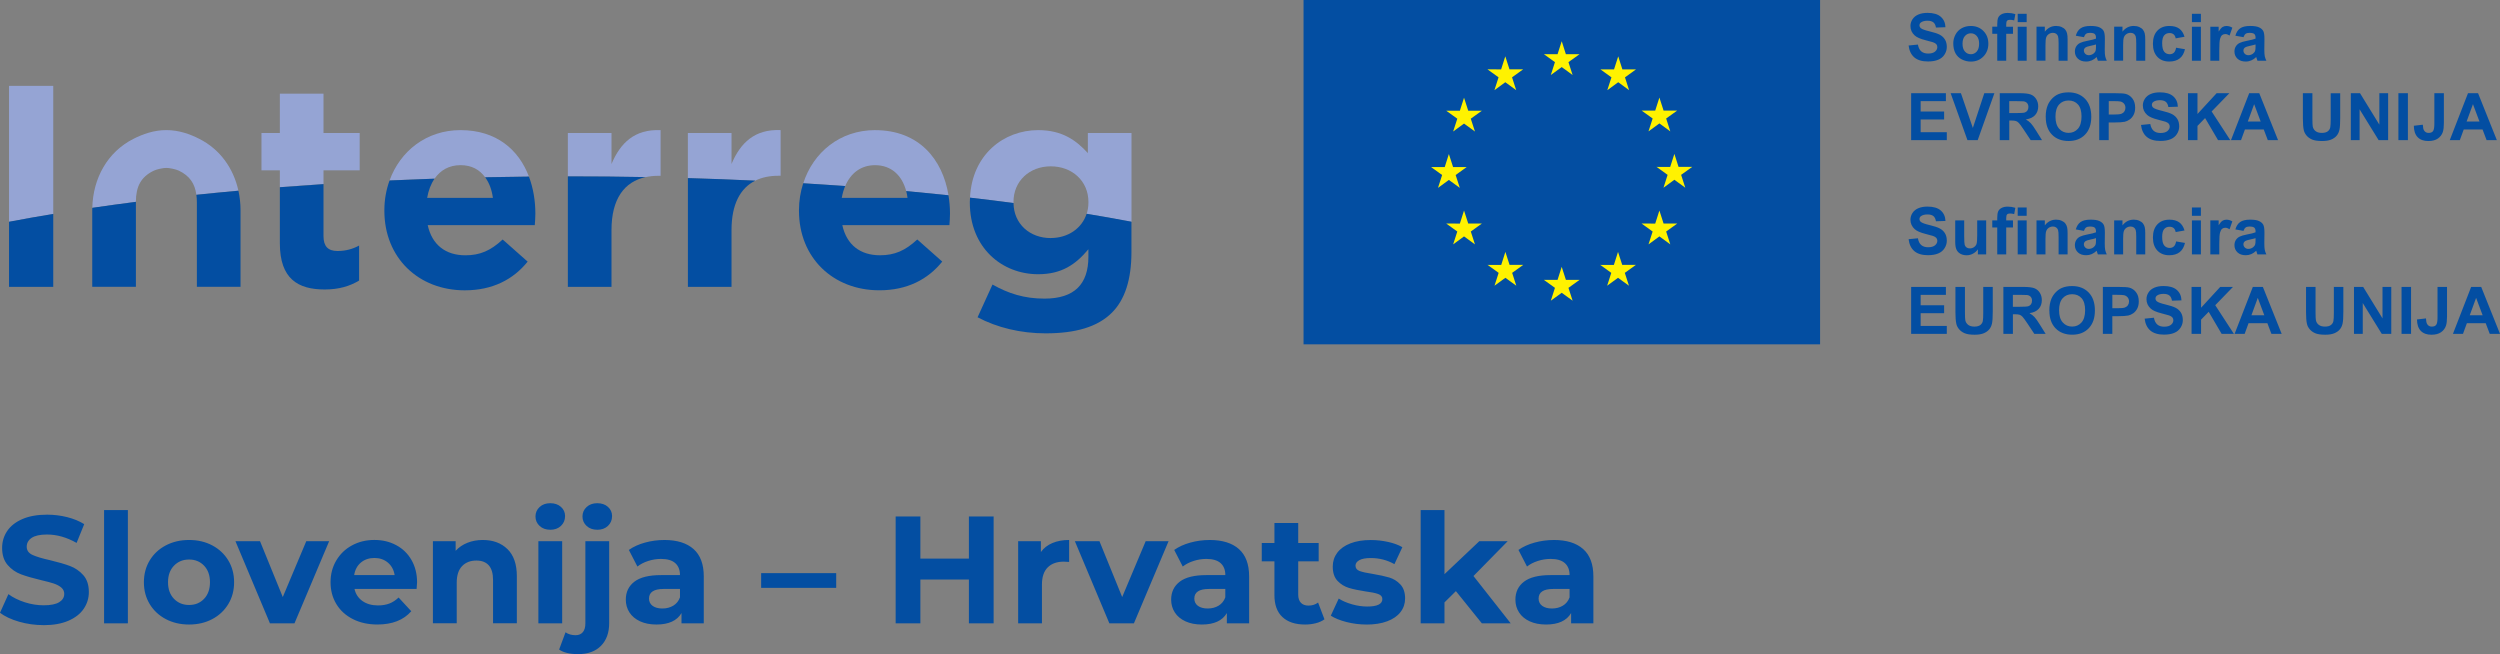<?xml version="1.0" encoding="UTF-8"?>
<svg id="Layer_1" xmlns="http://www.w3.org/2000/svg" viewBox="0 0 1000 261.65">
  <rect x="0" y="0" width="1000" height="261.65" fill="#808080" stroke="none"/>
  <defs>
    <style>
      .cls-1 {
        fill-rule: evenodd;
      }

      .cls-1, .cls-2 {
        fill: #034ea2;
      }

      .cls-3 {
        fill: #95a4d4;
      }

      .cls-4 {
        fill: #fff200;
      }
    </style>
  </defs>
  <path class="cls-3" d="M3.61,88.71c5.75-1.09,11.65-2.14,17.69-3.14v-51.21H3.61v54.34Z"/>
  <path class="cls-3" d="M129.4,37.47h-17.46v15.73h-7.35v14.93h7.35v6.76c5.76-.45,11.58-.86,17.46-1.24v-5.52h14.47v-14.93h-14.47v-15.73Z"/>
  <path class="cls-3" d="M184.19,52.05c-13.63,0-24.12,8.39-28.37,20.14,5.96-.27,11.96-.52,18-.72,2.35-3.41,5.87-5.41,10.37-5.41s7.62,1.8,9.88,4.85c5.81-.12,11.65-.22,17.51-.27-4.05-10.72-12.97-18.59-27.39-18.59"/>
  <path class="cls-3" d="M244.6,65.6v-12.4h-17.46v17.36c.32,0,.64,0,.96,0,10.14,0,20.2.1,30.18.29,1.57-.34,3.24-.53,5.04-.53h.92v-18.26c-10.34-.46-16.08,5.05-19.64,13.55"/>
  <path class="cls-3" d="M292.61,65.6v-12.4h-17.46v18.04c9.08.27,18.07.61,26.95,1.02,2.62-1.3,5.71-1.96,9.23-1.96h.92v-18.26c-10.33-.46-16.08,5.06-19.64,13.55"/>
  <path class="cls-3" d="M350.04,52.05c-14.06,0-24.77,8.92-28.73,21.26,5.64.34,11.24.71,16.78,1.12,2.18-5.18,6.29-8.36,11.95-8.36,6.46,0,10.79,4.08,12.44,10.37,5.71.53,11.35,1.09,16.92,1.68-2.34-14.34-11.75-26.06-29.37-26.06"/>
  <path class="cls-3" d="M435.14,61.24c-4.71-5.17-10.33-9.19-19.87-9.19-13.68,0-26.46,9.72-27.26,27.02,5.89.67,11.69,1.39,17.39,2.14,0-.07-.01-.14-.01-.21v-.23c0-8.38,6.43-14.24,14.93-14.24s15.05,5.86,15.05,14.24v.23c0,1.62-.25,3.14-.7,4.54,6.12,1.01,12.1,2.07,17.93,3.18v-35.51h-17.46v8.04Z"/>
  <path class="cls-3" d="M79.76,55.56c-3.8-1.93-8.22-3.52-13.21-3.52s-9.4,1.59-13.21,3.52c-10.33,5.25-16.13,15.69-16.42,27.57,5.7-.83,11.52-1.63,17.43-2.39.03-5.96,1.88-9.95,7.22-12.49,1.15-.55,3.71-1.09,4.97-1.09s3.82.54,4.97,1.09c4.44,2.11,6.45,5.27,7.03,9.67,5.53-.58,11.14-1.13,16.82-1.64-1.96-8.95-7.32-16.51-15.6-20.72"/>
  <path class="cls-2" d="M3.61,114.75h17.69v-29.18c-6.04,1-11.94,2.04-17.69,3.14v26.04Z"/>
  <path class="cls-2" d="M129.4,94.43v-20.78c-5.88.38-11.69.79-17.46,1.24v22.41c0,14.24,7.24,18.49,17.92,18.49,5.86,0,10.11-1.38,13.78-3.56v-14.01c-2.53,1.38-5.4,2.18-8.61,2.18-3.91,0-5.63-1.95-5.63-5.97"/>
  <path class="cls-2" d="M194.06,70.91c1.61,2.18,2.67,4.99,3.1,8.24h-26.3c.52-3,1.52-5.6,2.96-7.68-6.04.21-12.05.45-18,.72-1.34,3.69-2.07,7.7-2.07,11.9v.23c0,18.83,13.67,31.81,32.16,31.81,11.14,0,19.41-4.36,25.15-11.48l-9.99-8.85c-4.82,4.48-9.07,6.32-14.93,6.32-7.81,0-13.33-4.13-15.05-12.06h42.83c.11-1.61.23-3.21.23-4.59,0-5.21-.86-10.28-2.58-14.83-5.87.06-11.71.15-17.51.27"/>
  <path class="cls-2" d="M227.14,70.55v44.2h17.46v-22.74c0-12.42,5.1-19.33,13.68-21.18-9.98-.19-20.04-.28-30.18-.28-.32,0-.64,0-.96,0"/>
  <path class="cls-2" d="M275.15,114.75h17.46v-22.74c0-10.25,3.47-16.75,9.5-19.75-8.88-.42-17.88-.76-26.95-1.02v43.51Z"/>
  <path class="cls-2" d="M362.48,76.43c.23.87.41,1.77.53,2.72h-26.3c.3-1.72.76-3.3,1.36-4.73-5.54-.41-11.13-.78-16.78-1.12-1.09,3.38-1.7,7-1.7,10.78v.23c0,18.83,13.67,31.81,32.16,31.81,11.14,0,19.41-4.36,25.15-11.48l-9.99-8.85c-4.82,4.48-9.07,6.32-14.93,6.32-7.81,0-13.33-4.13-15.05-12.06h42.84c.11-1.61.23-3.21.23-4.59,0-2.5-.22-4.96-.61-7.36-5.57-.59-11.21-1.15-16.93-1.68"/>
  <path class="cls-2" d="M420.32,95.23c-8.42,0-14.81-5.65-14.92-14.03-5.7-.75-11.5-1.46-17.39-2.14-.03.56-.08,1.11-.08,1.69v.23c0,18.26,12.98,28.71,27.33,28.71,9.3,0,14.93-3.79,20.1-9.99v2.99c0,11.02-5.63,16.76-17.57,16.76-8.15,0-14.47-2.07-20.79-5.63l-5.97,13.09c7.81,4.13,17.22,6.43,27.21,6.43,11.94,0,20.79-2.53,26.53-8.27,5.17-5.17,7.81-13.21,7.81-24.23v-12.15c-5.82-1.11-11.8-2.17-17.93-3.18-1.9,5.88-7.48,9.7-14.34,9.7"/>
  <path class="cls-2" d="M78.55,77.92c.12.94.2,1.91.2,2.97v33.84h17.46v-30.66c0-2.68-.3-5.29-.84-7.79-5.67.52-11.29,1.06-16.82,1.64"/>
  <path class="cls-2" d="M36.9,84.07v30.66h17.46v-33.84c0-.05,0-.1,0-.15-5.92.76-11.73,1.55-17.43,2.39,0,.31-.03.63-.03.94"/>
  <rect class="cls-2" x="521.42" width="206.61" height="137.73"/>
  <polygon class="cls-4" points="626.35 21.68 624.69 16.48 623.02 21.69 617.56 21.68 621.98 24.86 620.32 30.01 624.69 26.83 629.04 30.01 627.38 24.86 631.82 21.68 626.35 21.68"/>
  <polygon class="cls-4" points="603.79 27.74 602.12 22.53 600.45 27.75 594.99 27.74 599.42 30.93 597.77 36.07 602.12 32.89 606.48 36.07 604.82 30.93 609.25 27.74 603.79 27.74"/>
  <polygon class="cls-4" points="587.29 44.29 585.61 39.08 583.95 44.29 578.49 44.29 582.92 47.48 581.26 52.61 585.61 49.43 589.98 52.61 588.31 47.48 592.74 44.29 587.29 44.29"/>
  <polygon class="cls-4" points="581.23 66.82 579.55 61.61 577.89 66.83 572.43 66.82 576.85 70 575.2 75.15 579.55 71.97 583.92 75.15 582.26 70 586.68 66.82 581.23 66.82"/>
  <polygon class="cls-4" points="587.29 89.42 585.61 84.21 583.95 89.43 578.49 89.42 582.92 92.61 581.26 97.75 585.61 94.56 589.98 97.75 588.32 92.61 592.74 89.42 587.29 89.42"/>
  <polygon class="cls-4" points="603.83 105.96 602.15 100.76 600.49 105.97 595.03 105.96 599.46 109.14 597.8 114.29 602.15 111.12 606.52 114.29 604.86 109.14 609.29 105.96 603.83 105.96"/>
  <polygon class="cls-4" points="626.36 111.95 624.68 106.74 623.02 111.96 617.55 111.95 621.98 115.14 620.33 120.28 624.69 117.11 629.05 120.28 627.38 115.14 631.82 111.95 626.36 111.95"/>
  <polygon class="cls-4" points="648.89 105.96 647.21 100.76 645.55 105.97 640.1 105.96 644.51 109.14 642.86 114.29 647.21 111.12 651.58 114.29 649.92 109.14 654.35 105.96 648.89 105.96"/>
  <polygon class="cls-4" points="665.43 89.42 663.76 84.21 662.09 89.43 656.63 89.42 661.06 92.61 659.4 97.75 663.76 94.56 668.12 97.75 666.46 92.61 670.89 89.42 665.43 89.42"/>
  <polygon class="cls-4" points="671.42 66.76 669.75 61.55 668.08 66.77 662.63 66.76 667.04 69.94 665.4 75.09 669.75 71.9 674.11 75.09 672.45 69.94 676.88 66.76 671.42 66.76"/>
  <polygon class="cls-4" points="665.43 44.23 663.76 39.02 662.09 44.23 656.63 44.23 661.06 47.4 659.4 52.55 663.76 49.37 668.12 52.55 666.46 47.4 670.88 44.23 665.43 44.23"/>
  <polygon class="cls-4" points="648.95 27.75 647.29 22.54 645.61 27.76 640.16 27.75 644.58 30.94 642.92 36.08 647.29 32.89 651.64 36.08 649.99 30.94 654.41 27.75 648.95 27.75"/>
  <path class="cls-1" d="M991.79,48.62l-2.61-6.95-2.54,6.95h5.14ZM998.74,56.06h-4.1l-1.62-4.27h-7.53l-1.56,4.27h-4.02l7.29-18.78h4.02l7.52,18.78ZM973.75,37.29h3.8v11.9c0,1.56-.14,2.75-.41,3.59-.37,1.09-1.03,1.97-2,2.64-.96.66-2.23.99-3.82.99-1.85,0-3.28-.52-4.27-1.55-1-1.04-1.5-2.56-1.51-4.56l3.59-.42c.04,1.07.2,1.83.47,2.27.41.67,1.02,1.01,1.85,1.01s1.43-.24,1.77-.73c.35-.48.52-1.48.52-3v-12.14ZM959.36,56.06v-18.78h3.8v18.78h-3.8ZM940.33,56.06v-18.78h3.68l7.73,12.58v-12.58h3.51v18.78h-3.8l-7.61-12.34v12.34h-3.51ZM921.16,37.29h3.8v10.18c0,1.62.05,2.66.14,3.14.16.77.54,1.39,1.15,1.85.61.47,1.43.7,2.48.7s1.87-.22,2.41-.66c.54-.44.87-.98.97-1.62.11-.64.17-1.7.17-3.19v-10.39h3.8v9.87c0,2.25-.1,3.85-.31,4.78-.21.93-.58,1.72-1.13,2.36-.55.64-1.28,1.15-2.2,1.53-.92.38-2.12.57-3.6.57-1.79,0-3.14-.21-4.07-.62-.92-.42-1.65-.95-2.19-1.62-.54-.66-.89-1.35-1.06-2.08-.25-1.07-.37-2.67-.37-4.77v-10.03ZM904.27,48.62l-2.61-6.95-2.54,6.95h5.14ZM911.22,56.06h-4.1l-1.62-4.27h-7.53l-1.56,4.27h-4.02l7.29-18.78h4.02l7.52,18.78ZM875.19,56.06v-18.78h3.8v8.32l7.66-8.32h5.1l-7.09,7.31,7.45,11.46h-4.9l-5.17-8.82-3.05,3.14v5.68h-3.8ZM856.42,49.98l3.7-.37c.22,1.24.67,2.14,1.35,2.72.68.58,1.59.87,2.74.87,1.22,0,2.13-.26,2.75-.77.62-.52.93-1.12.93-1.81,0-.45-.13-.82-.39-1.14-.26-.31-.71-.58-1.36-.81-.44-.16-1.45-.43-3.02-.82-2.02-.51-3.44-1.13-4.26-1.87-1.15-1.04-1.72-2.3-1.72-3.79,0-.96.27-1.86.81-2.69.54-.84,1.32-1.47,2.34-1.91,1.02-.44,2.24-.65,3.68-.65,2.35,0,4.12.52,5.3,1.56,1.19,1.04,1.81,2.43,1.87,4.18l-3.8.13c-.16-.97-.51-1.67-1.04-2.09-.53-.42-1.32-.64-2.38-.64s-1.95.23-2.57.68c-.4.29-.6.68-.6,1.17,0,.45.19.83.56,1.14.48.41,1.64.83,3.47,1.26,1.84.43,3.2.89,4.08,1.35.88.47,1.57,1.1,2.07,1.91.5.81.75,1.81.75,2.99,0,1.08-.3,2.08-.9,3.02-.6.94-1.44,1.64-2.54,2.09-1.09.46-2.46.69-4.09.69-2.37,0-4.2-.55-5.47-1.64-1.27-1.09-2.03-2.69-2.28-4.78ZM843.5,40.46v5.35h2.07c1.49,0,2.48-.1,2.99-.3.5-.2.9-.5,1.18-.93.28-.42.43-.9.43-1.46,0-.69-.2-1.25-.6-1.7-.4-.45-.9-.73-1.52-.84-.45-.08-1.36-.13-2.72-.13h-1.82ZM839.69,56.06v-18.78h6.08c2.3,0,3.8.09,4.5.28,1.07.28,1.98.9,2.7,1.84.73.94,1.09,2.16,1.09,3.66,0,1.15-.21,2.12-.63,2.91-.42.79-.95,1.4-1.59,1.85-.64.45-1.3.74-1.96.89-.9.18-2.21.27-3.93.27h-2.47v7.08h-3.8ZM822.19,46.66c0,2.13.49,3.74,1.48,4.84.98,1.1,2.23,1.65,3.75,1.65s2.76-.55,3.73-1.63c.97-1.09,1.46-2.73,1.46-4.91s-.47-3.76-1.42-4.82c-.94-1.06-2.2-1.59-3.77-1.59s-2.83.54-3.79,1.61c-.96,1.08-1.44,2.69-1.44,4.86ZM818.28,46.79c0-1.91.29-3.52.86-4.83.42-.96,1.01-1.82,1.75-2.58.74-.76,1.55-1.32,2.43-1.7,1.17-.49,2.52-.74,4.05-.74,2.77,0,4.98.86,6.65,2.58,1.66,1.72,2.49,4.11,2.49,7.18s-.83,5.42-2.47,7.13c-1.65,1.72-3.86,2.57-6.61,2.57s-5.02-.85-6.66-2.56c-1.65-1.7-2.47-4.06-2.47-7.05ZM803.7,45.23h2.81c1.82,0,2.95-.08,3.4-.23.45-.15.81-.42,1.06-.8.26-.38.39-.85.39-1.41,0-.63-.17-1.14-.51-1.53-.34-.39-.81-.63-1.42-.73-.31-.04-1.23-.07-2.77-.07h-2.96v4.77ZM799.9,56.06v-18.78h7.99c2.01,0,3.47.17,4.38.51.91.34,1.64.94,2.19,1.8.55.87.82,1.85.82,2.96,0,1.41-.41,2.57-1.24,3.49-.83.92-2.06,1.49-3.7,1.73.82.48,1.49,1,2.02,1.57.53.57,1.25,1.59,2.15,3.05l2.29,3.66h-4.53l-2.72-4.1c-.98-1.46-1.64-2.37-2.01-2.75-.36-.38-.74-.64-1.14-.78-.41-.14-1.05-.21-1.92-.21h-.77v7.84h-3.8ZM786.98,56.06l-6.72-18.78h4.11l4.77,13.9,4.58-13.9h4.04l-6.68,18.78h-4.1ZM764.46,56.06v-18.78h13.9v3.17h-10.1v4.17h9.39v3.17h-9.39v5.09h10.46v3.17h-14.27ZM902.22,17.78c-.46.15-1.19.34-2.19.55-1,.21-1.65.42-1.96.62-.47.34-.7.76-.7,1.27s.19.94.56,1.31c.38.37.85.55,1.43.55.65,0,1.27-.21,1.86-.64.43-.33.72-.72.86-1.19.09-.31.14-.89.14-1.75v-.72ZM897.4,14.87l-3.25-.58c.37-1.33,1-2.31,1.9-2.95.9-.64,2.23-.96,4-.96,1.6,0,2.8.19,3.59.57.78.38,1.34.86,1.66,1.45s.48,1.66.48,3.22l-.05,4.2c0,1.19.06,2.08.17,2.64.11.57.33,1.18.64,1.82h-3.57c-.09-.24-.21-.59-.35-1.05-.06-.21-.1-.35-.13-.42-.61.6-1.27,1.05-1.97,1.35-.7.3-1.44.46-2.23.46-1.39,0-2.5-.38-3.3-1.14-.8-.76-1.21-1.72-1.21-2.88,0-.76.18-1.45.55-2.05.37-.6.88-1.06,1.54-1.38.66-.32,1.61-.6,2.86-.84,1.68-.32,2.85-.61,3.49-.88v-.36c0-.7-.17-1.2-.51-1.5-.35-.3-.99-.45-1.94-.45-.64,0-1.14.13-1.5.38-.36.25-.65.7-.87,1.35ZM887.72,24.29h-3.59v-13.61h3.33v1.93c.57-.91,1.09-1.51,1.55-1.8.46-.28.98-.42,1.56-.42.82,0,1.61.23,2.37.68l-1.11,3.14c-.61-.39-1.17-.59-1.69-.59s-.94.14-1.29.42c-.35.28-.62.78-.83,1.5-.2.73-.3,2.25-.3,4.56v4.2ZM876.77,24.29v-13.61h3.59v13.61h-3.59ZM876.77,8.84v-3.33h3.59v3.33h-3.59ZM873.81,14.71l-3.54.63c-.12-.7-.39-1.23-.81-1.59-.42-.35-.97-.53-1.64-.53-.9,0-1.61.31-2.15.93-.53.62-.8,1.66-.8,3.11,0,1.62.27,2.76.81,3.43.54.67,1.27,1,2.18,1,.68,0,1.24-.2,1.67-.59.44-.39.74-1.06.92-2.01l3.54.6c-.37,1.63-1.07,2.85-2.11,3.68-1.04.83-2.44,1.25-4.19,1.25-1.98,0-3.57-.63-4.75-1.88-1.19-1.26-1.77-3-1.77-5.22s.59-4,1.78-5.25c1.18-1.25,2.79-1.88,4.81-1.88,1.65,0,2.97.36,3.95,1.07.98.71,1.67,1.8,2.1,3.26ZM858.09,24.29h-3.59v-6.94c0-1.47-.08-2.42-.23-2.85-.16-.43-.41-.76-.76-1.01-.35-.24-.77-.36-1.26-.36-.63,0-1.19.17-1.69.51-.5.34-.84.8-1.03,1.36-.19.56-.28,1.6-.28,3.13v6.15h-3.59v-13.61h3.33v2c1.19-1.53,2.69-2.29,4.51-2.29.8,0,1.53.14,2.19.43.66.29,1.16.65,1.5,1.09.34.45.58.95.71,1.51.14.56.2,1.37.2,2.42v8.45ZM838.4,17.78c-.46.15-1.19.34-2.19.55-1,.21-1.65.42-1.96.62-.47.34-.7.76-.7,1.27s.19.94.56,1.31c.38.37.85.55,1.43.55.65,0,1.27-.21,1.86-.64.43-.33.72-.72.86-1.19.09-.31.14-.89.14-1.75v-.72ZM833.57,14.87l-3.25-.58c.37-1.33,1-2.31,1.9-2.95.9-.64,2.23-.96,4-.96,1.6,0,2.8.19,3.59.57.78.38,1.34.86,1.66,1.45s.48,1.66.48,3.22l-.05,4.2c0,1.19.06,2.08.17,2.64.11.57.33,1.18.64,1.82h-3.57c-.09-.24-.21-.59-.35-1.05-.06-.21-.1-.35-.13-.42-.61.6-1.27,1.05-1.97,1.35-.7.3-1.44.46-2.23.46-1.39,0-2.5-.38-3.3-1.14-.8-.76-1.21-1.72-1.21-2.88,0-.76.18-1.45.55-2.05.37-.6.88-1.06,1.54-1.38.66-.32,1.61-.6,2.86-.84,1.68-.32,2.85-.61,3.49-.88v-.36c0-.7-.17-1.2-.51-1.5-.35-.3-.99-.45-1.94-.45-.64,0-1.14.13-1.5.38-.36.25-.65.7-.87,1.35ZM827.03,24.29h-3.59v-6.94c0-1.47-.08-2.42-.23-2.85-.16-.43-.41-.76-.76-1.01-.35-.24-.77-.36-1.26-.36-.63,0-1.19.17-1.69.51-.5.34-.84.8-1.03,1.36-.19.56-.28,1.6-.28,3.13v6.15h-3.59v-13.61h3.33v2c1.19-1.53,2.69-2.29,4.51-2.29.8,0,1.53.14,2.19.43.66.29,1.16.65,1.5,1.09.34.45.58.95.71,1.51.14.56.2,1.37.2,2.42v8.45ZM807.08,24.29v-13.61h3.59v13.61h-3.59ZM807.08,8.84v-3.33h3.59v3.33h-3.59ZM796.91,10.68h1.99v-1.03c0-1.15.12-2,.37-2.57.25-.57.7-1.03,1.35-1.38.66-.35,1.49-.53,2.5-.53s2.04.16,3.02.47l-.46,2.52c-.59-.16-1.15-.24-1.69-.24s-.91.12-1.15.37c-.23.24-.35.72-.35,1.42v.97h2.7v2.83h-2.7v10.78h-3.59v-10.78h-1.99v-2.83ZM785.01,17.51c0,1.35.32,2.39.96,3.1.64.72,1.43,1.08,2.37,1.08s1.72-.36,2.36-1.08c.63-.72.95-1.76.95-3.13s-.32-2.36-.95-3.08c-.63-.72-1.42-1.08-2.36-1.08s-1.73.36-2.37,1.08c-.64.72-.96,1.75-.96,3.1ZM781.31,17.32c0-1.2.29-2.36.88-3.47.59-1.12,1.43-1.98,2.5-2.57,1.08-.59,2.28-.89,3.62-.89,2.06,0,3.74.67,5.06,2.01,1.32,1.34,1.97,3.03,1.97,5.08s-.66,3.77-1.99,5.13c-1.33,1.35-3,2.03-5.01,2.03-1.25,0-2.43-.28-3.57-.85-1.13-.56-1.99-1.39-2.58-2.48-.59-1.09-.88-2.42-.88-3.98ZM763.46,18.2l3.7-.37c.22,1.24.67,2.14,1.35,2.72.68.58,1.59.87,2.74.87,1.22,0,2.13-.26,2.75-.77.62-.52.93-1.12.93-1.81,0-.45-.13-.82-.39-1.14-.26-.31-.71-.58-1.36-.81-.44-.16-1.45-.43-3.02-.82-2.02-.51-3.44-1.13-4.26-1.87-1.15-1.04-1.72-2.3-1.72-3.79,0-.96.27-1.86.81-2.69.54-.84,1.32-1.47,2.34-1.91,1.02-.44,2.24-.66,3.68-.66,2.35,0,4.12.52,5.3,1.56,1.19,1.04,1.81,2.43,1.87,4.18l-3.8.13c-.16-.97-.51-1.67-1.04-2.09-.53-.42-1.32-.64-2.38-.64s-1.95.23-2.57.68c-.4.29-.6.68-.6,1.17,0,.45.19.83.56,1.14.48.41,1.64.83,3.47,1.26,1.84.43,3.2.89,4.08,1.35.88.47,1.57,1.1,2.07,1.91.5.81.75,1.81.75,2.99,0,1.08-.3,2.09-.9,3.02-.6.94-1.44,1.64-2.54,2.09-1.09.46-2.46.69-4.09.69-2.37,0-4.2-.55-5.47-1.64-1.27-1.09-2.03-2.69-2.28-4.78Z"/>
  <path class="cls-1" d="M993.05,126.1l-2.61-6.95-2.54,6.95h5.14ZM1000,133.55h-4.1l-1.62-4.27h-7.53l-1.56,4.27h-4.02l7.29-18.78h4.02l7.52,18.78ZM975.01,114.77h3.8v11.9c0,1.56-.14,2.75-.41,3.59-.37,1.09-1.03,1.97-2,2.64-.96.66-2.23.99-3.82.99-1.85,0-3.28-.52-4.27-1.55-1-1.04-1.5-2.56-1.51-4.56l3.59-.42c.04,1.07.2,1.83.47,2.27.41.67,1.02,1.01,1.85,1.01s1.43-.24,1.78-.73c.35-.48.52-1.48.52-3v-12.14ZM960.62,133.55v-18.78h3.8v18.78h-3.8ZM941.59,133.55v-18.78h3.68l7.73,12.58v-12.58h3.51v18.78h-3.8l-7.61-12.34v12.34h-3.51ZM922.42,114.77h3.8v10.18c0,1.62.05,2.66.14,3.14.16.77.54,1.39,1.15,1.85.61.47,1.43.7,2.48.7s1.87-.22,2.41-.66c.54-.44.87-.98.97-1.62.11-.64.17-1.7.17-3.19v-10.39h3.8v9.87c0,2.25-.1,3.85-.31,4.78-.21.93-.58,1.72-1.13,2.36-.55.64-1.28,1.15-2.2,1.53-.92.38-2.12.57-3.6.57-1.79,0-3.14-.21-4.07-.62-.92-.42-1.65-.95-2.19-1.62-.54-.66-.89-1.35-1.06-2.09-.25-1.07-.37-2.67-.37-4.77v-10.03ZM905.72,126.1l-2.61-6.95-2.54,6.95h5.14ZM912.67,133.55h-4.1l-1.62-4.27h-7.53l-1.56,4.27h-4.02l7.29-18.78h4.02l7.52,18.78ZM876.63,133.55v-18.78h3.8v8.32l7.66-8.32h5.1l-7.09,7.31,7.45,11.46h-4.9l-5.17-8.82-3.05,3.14v5.68h-3.8ZM857.87,127.46l3.7-.37c.22,1.24.67,2.14,1.35,2.72.68.58,1.59.87,2.74.87,1.22,0,2.13-.26,2.75-.77.62-.52.93-1.12.93-1.81,0-.45-.13-.82-.39-1.14-.26-.31-.71-.58-1.36-.81-.44-.16-1.45-.43-3.02-.82-2.02-.51-3.44-1.13-4.26-1.87-1.15-1.04-1.72-2.3-1.72-3.79,0-.96.27-1.86.81-2.69.54-.84,1.32-1.47,2.34-1.91,1.02-.44,2.24-.66,3.68-.66,2.35,0,4.12.52,5.3,1.56,1.19,1.04,1.81,2.43,1.87,4.18l-3.8.13c-.16-.97-.51-1.67-1.04-2.09-.53-.42-1.32-.64-2.38-.64s-1.95.23-2.57.68c-.4.29-.6.68-.6,1.17,0,.45.19.83.56,1.14.48.41,1.64.83,3.47,1.26,1.84.43,3.2.89,4.08,1.35.88.47,1.57,1.1,2.07,1.91.5.81.75,1.81.75,2.99,0,1.08-.3,2.08-.9,3.02-.6.94-1.44,1.64-2.54,2.09-1.09.46-2.46.69-4.09.69-2.37,0-4.2-.55-5.47-1.64-1.27-1.09-2.03-2.69-2.28-4.78ZM844.94,117.94v5.35h2.07c1.49,0,2.48-.1,2.99-.3.5-.2.9-.5,1.18-.93.28-.42.43-.9.43-1.46,0-.69-.2-1.25-.6-1.7-.4-.45-.9-.73-1.52-.84-.45-.08-1.36-.13-2.72-.13h-1.82ZM841.14,133.55v-18.78h6.08c2.3,0,3.8.09,4.5.28,1.07.28,1.98.9,2.7,1.84.73.94,1.09,2.16,1.09,3.66,0,1.15-.21,2.12-.63,2.91-.42.79-.95,1.4-1.59,1.85-.64.45-1.3.74-1.96.89-.9.18-2.21.27-3.93.27h-2.47v7.08h-3.8ZM823.63,124.14c0,2.13.49,3.74,1.48,4.84.98,1.1,2.23,1.65,3.75,1.65s2.76-.55,3.73-1.63c.97-1.09,1.46-2.73,1.46-4.91s-.47-3.76-1.42-4.82c-.94-1.06-2.2-1.59-3.77-1.59s-2.83.54-3.79,1.61c-.96,1.08-1.44,2.69-1.44,4.86ZM819.73,124.27c0-1.91.29-3.52.86-4.83.42-.96,1.01-1.82,1.75-2.58.74-.76,1.55-1.32,2.43-1.7,1.17-.49,2.52-.74,4.05-.74,2.77,0,4.98.86,6.65,2.58,1.66,1.72,2.49,4.11,2.49,7.18s-.83,5.42-2.47,7.13c-1.65,1.72-3.86,2.57-6.61,2.57s-5.02-.85-6.66-2.56c-1.65-1.7-2.47-4.06-2.47-7.05ZM805.15,122.71h2.81c1.82,0,2.95-.08,3.4-.23.45-.15.81-.42,1.06-.8.26-.38.39-.85.39-1.41,0-.63-.17-1.14-.51-1.53-.34-.39-.81-.63-1.42-.73-.31-.04-1.23-.07-2.77-.07h-2.96v4.77ZM801.35,133.55v-18.78h7.99c2.01,0,3.47.17,4.38.51.91.34,1.64.94,2.19,1.8.55.87.82,1.85.82,2.96,0,1.41-.41,2.57-1.24,3.49-.83.92-2.06,1.49-3.7,1.73.82.48,1.49,1,2.02,1.57.53.57,1.25,1.59,2.15,3.05l2.29,3.66h-4.53l-2.72-4.1c-.97-1.45-1.64-2.37-2.01-2.75-.36-.38-.74-.64-1.14-.78-.41-.14-1.05-.21-1.92-.21h-.77v7.84h-3.8ZM782.18,114.77h3.8v10.18c0,1.62.05,2.66.14,3.14.16.77.54,1.39,1.15,1.85.61.47,1.43.7,2.48.7s1.87-.22,2.41-.66c.54-.44.87-.98.97-1.62.11-.64.17-1.7.17-3.19v-10.39h3.8v9.87c0,2.25-.1,3.85-.31,4.78-.21.93-.58,1.72-1.13,2.36-.55.64-1.28,1.15-2.2,1.53-.92.38-2.12.57-3.6.57-1.79,0-3.14-.21-4.07-.62-.92-.42-1.65-.95-2.19-1.62-.54-.66-.89-1.35-1.06-2.09-.25-1.07-.37-2.67-.37-4.77v-10.03ZM764.46,133.55v-18.78h13.9v3.17h-10.1v4.17h9.39v3.17h-9.39v5.09h10.46v3.17h-14.27ZM902.22,95.26c-.46.15-1.19.34-2.19.55-1,.21-1.65.42-1.96.62-.47.34-.7.76-.7,1.27s.19.94.56,1.31c.38.37.85.55,1.43.55.65,0,1.27-.21,1.86-.64.43-.33.72-.72.86-1.19.09-.31.14-.89.14-1.75v-.72ZM897.4,92.35l-3.25-.58c.37-1.33,1-2.31,1.9-2.95.9-.64,2.23-.96,4-.96,1.6,0,2.8.19,3.59.57.78.38,1.34.86,1.66,1.45.32.59.48,1.66.48,3.22l-.05,4.2c0,1.19.06,2.08.17,2.64.11.57.33,1.18.64,1.82h-3.57c-.09-.24-.21-.59-.35-1.05-.06-.21-.1-.35-.13-.42-.61.6-1.27,1.05-1.97,1.35-.7.3-1.44.45-2.23.45-1.39,0-2.5-.38-3.3-1.14-.8-.76-1.21-1.72-1.21-2.88,0-.76.18-1.45.55-2.05.37-.6.88-1.06,1.54-1.38.66-.32,1.61-.6,2.86-.84,1.68-.31,2.85-.61,3.49-.88v-.36c0-.7-.17-1.2-.51-1.5-.35-.3-.99-.45-1.94-.45-.64,0-1.14.13-1.5.38-.36.25-.65.7-.87,1.35ZM887.72,101.77h-3.59v-13.61h3.33v1.93c.57-.91,1.09-1.51,1.55-1.8.46-.28.98-.42,1.56-.42.82,0,1.61.23,2.37.68l-1.11,3.14c-.61-.39-1.17-.59-1.69-.59s-.94.14-1.29.42c-.35.28-.62.78-.83,1.5-.2.73-.3,2.25-.3,4.56v4.2ZM876.77,101.77v-13.61h3.59v13.61h-3.59ZM876.77,86.32v-3.33h3.59v3.33h-3.59ZM873.81,92.19l-3.54.63c-.12-.7-.39-1.23-.81-1.59-.42-.35-.97-.53-1.64-.53-.9,0-1.61.31-2.15.93-.53.62-.8,1.66-.8,3.11,0,1.62.27,2.76.81,3.43.54.67,1.27,1,2.18,1,.68,0,1.24-.2,1.67-.59.44-.39.74-1.06.92-2.01l3.54.6c-.37,1.63-1.07,2.85-2.11,3.68-1.04.83-2.44,1.25-4.19,1.25-1.98,0-3.57-.63-4.75-1.88-1.19-1.26-1.77-3-1.77-5.22s.59-4,1.78-5.25c1.18-1.25,2.79-1.88,4.81-1.88,1.65,0,2.97.36,3.95,1.07.98.71,1.67,1.8,2.1,3.26ZM858.09,101.77h-3.59v-6.94c0-1.47-.08-2.42-.23-2.85-.16-.43-.41-.76-.76-1.01-.35-.24-.77-.36-1.26-.36-.63,0-1.19.17-1.69.51-.5.34-.84.8-1.03,1.36-.19.56-.28,1.6-.28,3.13v6.15h-3.59v-13.61h3.33v2c1.19-1.53,2.69-2.29,4.51-2.29.8,0,1.53.14,2.19.43.66.29,1.16.65,1.5,1.09.34.45.58.95.71,1.51.14.56.2,1.37.2,2.42v8.45ZM838.4,95.26c-.46.15-1.19.34-2.19.55-1,.21-1.65.42-1.96.62-.47.34-.7.76-.7,1.27s.19.94.56,1.31c.38.37.85.55,1.43.55.65,0,1.27-.21,1.86-.64.43-.33.72-.72.86-1.19.09-.31.14-.89.14-1.75v-.72ZM833.57,92.35l-3.25-.58c.37-1.33,1-2.31,1.9-2.95.9-.64,2.23-.96,4-.96,1.6,0,2.8.19,3.59.57.78.38,1.34.86,1.66,1.45.32.59.48,1.66.48,3.22l-.05,4.2c0,1.19.06,2.08.17,2.64.11.57.33,1.18.64,1.82h-3.57c-.09-.24-.21-.59-.35-1.05-.06-.21-.1-.35-.13-.42-.61.6-1.27,1.05-1.97,1.35-.7.3-1.44.45-2.23.45-1.39,0-2.5-.38-3.3-1.14-.8-.76-1.21-1.72-1.21-2.88,0-.76.18-1.45.55-2.05.37-.6.88-1.06,1.54-1.38.66-.32,1.61-.6,2.86-.84,1.68-.31,2.85-.61,3.49-.88v-.36c0-.7-.17-1.2-.51-1.5-.35-.3-.99-.45-1.94-.45-.64,0-1.14.13-1.5.38-.36.25-.65.7-.87,1.35ZM827.03,101.77h-3.59v-6.94c0-1.47-.08-2.42-.23-2.85-.16-.43-.41-.76-.76-1.01-.35-.24-.77-.36-1.26-.36-.63,0-1.19.17-1.69.51-.5.34-.84.8-1.03,1.36-.19.56-.28,1.6-.28,3.13v6.15h-3.59v-13.61h3.33v2c1.19-1.53,2.69-2.29,4.51-2.29.8,0,1.53.14,2.19.43.66.29,1.16.65,1.5,1.09.34.45.58.95.71,1.51.14.56.2,1.37.2,2.42v8.45ZM807.08,101.77v-13.61h3.59v13.61h-3.59ZM807.08,86.32v-3.33h3.59v3.33h-3.59ZM796.91,88.16h1.99v-1.03c0-1.15.12-2,.37-2.57.25-.57.7-1.03,1.35-1.38.66-.35,1.49-.53,2.5-.53s2.04.16,3.02.47l-.46,2.52c-.59-.16-1.15-.24-1.69-.24s-.91.12-1.15.37c-.23.24-.35.72-.35,1.42v.97h2.7v2.83h-2.7v10.78h-3.59v-10.78h-1.99v-2.83ZM791.15,101.77v-2.04c-.5.73-1.15,1.3-1.96,1.74-.81.43-1.66.64-2.56.64s-1.74-.2-2.47-.6c-.73-.4-1.25-.97-1.58-1.7-.33-.73-.49-1.73-.49-3.02v-8.63h3.59v6.27c0,1.92.07,3.09.2,3.52.13.43.37.78.73,1.03.35.25.8.38,1.34.38.62,0,1.17-.17,1.66-.51.49-.34.82-.76,1-1.26.18-.5.27-1.73.27-3.68v-5.75h3.59v13.61h-3.33ZM763.46,95.68l3.7-.37c.22,1.24.67,2.14,1.35,2.72.68.58,1.59.87,2.74.87,1.22,0,2.13-.26,2.75-.77.62-.52.93-1.12.93-1.81,0-.45-.13-.82-.39-1.14-.26-.31-.71-.58-1.36-.81-.44-.16-1.45-.43-3.02-.82-2.02-.51-3.44-1.13-4.26-1.87-1.15-1.04-1.72-2.3-1.72-3.79,0-.96.27-1.86.81-2.69.54-.84,1.32-1.47,2.34-1.91,1.02-.44,2.24-.65,3.68-.65,2.35,0,4.12.52,5.3,1.56,1.19,1.04,1.81,2.43,1.87,4.18l-3.8.13c-.16-.97-.51-1.67-1.04-2.09-.53-.42-1.32-.64-2.38-.64s-1.95.23-2.57.68c-.4.29-.6.68-.6,1.17,0,.45.19.83.56,1.14.48.41,1.64.83,3.47,1.26,1.84.43,3.2.89,4.08,1.35.88.47,1.57,1.1,2.07,1.91.5.81.75,1.81.75,2.99,0,1.08-.3,2.09-.9,3.02-.6.94-1.44,1.64-2.54,2.09-1.09.46-2.46.69-4.09.69-2.37,0-4.2-.55-5.47-1.64-1.27-1.09-2.03-2.69-2.28-4.78Z"/>
  <path class="cls-2" d="M304.46,229.24h30.02v5.91h-30.02v-5.91ZM620.81,243.4c1.63,0,3.07-.38,4.33-1.13,1.26-.75,2.16-1.86,2.69-3.33v-3.36h-6.53c-3.91,0-5.86,1.28-5.86,3.85,0,1.22.48,2.19,1.43,2.9.96.71,2.27,1.07,3.94,1.07ZM621.54,215.99c5.09,0,8.99,1.21,11.72,3.63,2.73,2.42,4.09,6.07,4.09,10.96v18.74h-8.91v-4.09c-1.79,3.05-5.13,4.58-10.01,4.58-2.52,0-4.71-.43-6.56-1.28-1.85-.86-3.27-2.03-4.24-3.54-.98-1.51-1.47-3.21-1.47-5.13,0-3.05,1.15-5.45,3.45-7.2,2.3-1.75,5.85-2.62,10.65-2.62h7.57c0-2.07-.63-3.67-1.89-4.79-1.26-1.12-3.15-1.68-5.68-1.68-1.75,0-3.47.27-5.16.82-1.69.55-3.12,1.29-4.3,2.23l-3.42-6.65c1.79-1.26,3.94-2.24,6.44-2.93,2.5-.69,5.08-1.04,7.72-1.04ZM582.37,236.44l-4.58,4.52v8.36h-9.52v-45.29h9.52v25.64l13.92-13.18h11.35l-13.67,13.92,14.89,18.92h-11.54l-10.38-12.88ZM546.55,249.81c-2.73,0-5.39-.34-8-1.01-2.6-.67-4.68-1.52-6.23-2.53l3.17-6.84c1.47.94,3.24,1.7,5.31,2.29,2.07.59,4.11.89,6.1.89,4.03,0,6.04-1,6.04-2.99,0-.94-.55-1.61-1.65-2.01-1.1-.41-2.79-.75-5.07-1.04-2.69-.41-4.9-.88-6.65-1.4-1.75-.53-3.27-1.47-4.55-2.81-1.28-1.34-1.92-3.26-1.92-5.74,0-2.08.6-3.92,1.8-5.52,1.2-1.61,2.95-2.86,5.25-3.75,2.3-.9,5.02-1.34,8.15-1.34,2.32,0,4.63.25,6.93.76,2.3.51,4.2,1.21,5.71,2.11l-3.17,6.78c-2.89-1.63-6.04-2.44-9.46-2.44-2.03,0-3.56.28-4.58.85-1.02.57-1.53,1.3-1.53,2.2,0,1.02.55,1.73,1.65,2.14,1.1.41,2.85.79,5.25,1.16,2.69.45,4.88.93,6.59,1.43,1.71.51,3.19,1.43,4.46,2.78,1.26,1.34,1.89,3.21,1.89,5.62,0,2.03-.61,3.85-1.83,5.43-1.22,1.59-3,2.82-5.34,3.69-2.34.88-5.12,1.31-8.33,1.31ZM529.78,247.73c-.94.69-2.09,1.21-3.45,1.56-1.36.35-2.8.52-4.3.52-3.91,0-6.93-1-9.06-2.99-2.14-1.99-3.2-4.92-3.2-8.79v-13.49h-5.07v-7.33h5.07v-8h9.52v8h8.18v7.33h-8.18v13.37c0,1.38.36,2.45,1.07,3.2.71.75,1.72,1.13,3.02,1.13,1.51,0,2.79-.41,3.85-1.22l2.56,6.71ZM483.1,243.4c1.63,0,3.07-.38,4.33-1.13,1.26-.75,2.16-1.86,2.69-3.33v-3.36h-6.53c-3.91,0-5.86,1.28-5.86,3.85,0,1.22.48,2.19,1.43,2.9.96.71,2.27,1.07,3.94,1.07ZM483.84,215.99c5.09,0,8.99,1.21,11.72,3.63,2.73,2.42,4.09,6.07,4.09,10.96v18.74h-8.91v-4.09c-1.79,3.05-5.13,4.58-10.01,4.58-2.52,0-4.71-.43-6.56-1.28-1.85-.86-3.27-2.03-4.24-3.54-.98-1.51-1.47-3.21-1.47-5.13,0-3.05,1.15-5.45,3.45-7.2,2.3-1.75,5.85-2.62,10.65-2.62h7.57c0-2.07-.63-3.67-1.89-4.79-1.26-1.12-3.15-1.68-5.68-1.68-1.75,0-3.47.27-5.16.82-1.69.55-3.12,1.29-4.3,2.23l-3.42-6.65c1.79-1.26,3.94-2.24,6.44-2.93,2.5-.69,5.08-1.04,7.72-1.04ZM467.43,216.48l-13.86,32.84h-9.83l-13.79-32.84h9.83l9.09,22.34,9.4-22.34h9.16ZM416.36,220.81c1.14-1.59,2.68-2.79,4.61-3.6,1.93-.81,4.16-1.22,6.68-1.22v8.79c-1.06-.08-1.77-.12-2.14-.12-2.73,0-4.86.76-6.41,2.29-1.55,1.53-2.32,3.82-2.32,6.87v15.5h-9.52v-32.84h9.1v4.33ZM397.45,206.59v42.73h-9.89v-17.52h-19.41v17.52h-9.89v-42.73h9.89v16.85h19.41v-16.85h9.89ZM264.97,243.4c1.63,0,3.07-.38,4.33-1.13,1.26-.75,2.16-1.86,2.69-3.33v-3.36h-6.53c-3.91,0-5.86,1.28-5.86,3.85,0,1.22.48,2.19,1.43,2.9.96.71,2.27,1.07,3.94,1.07ZM265.7,215.99c5.09,0,8.99,1.21,11.72,3.63,2.73,2.42,4.09,6.07,4.09,10.96v18.74h-8.91v-4.09c-1.79,3.05-5.13,4.58-10.01,4.58-2.52,0-4.71-.43-6.56-1.28-1.85-.86-3.27-2.03-4.24-3.54-.98-1.51-1.47-3.21-1.47-5.13,0-3.05,1.15-5.45,3.45-7.2,2.3-1.75,5.85-2.62,10.65-2.62h7.57c0-2.07-.63-3.67-1.89-4.79-1.26-1.12-3.15-1.68-5.68-1.68-1.75,0-3.47.27-5.16.82-1.69.55-3.12,1.29-4.3,2.23l-3.42-6.65c1.79-1.26,3.94-2.24,6.44-2.93,2.5-.69,5.08-1.04,7.72-1.04ZM238.91,211.9c-1.75,0-3.17-.51-4.27-1.53-1.1-1.02-1.65-2.28-1.65-3.78s.55-2.77,1.65-3.78c1.1-1.02,2.52-1.53,4.27-1.53s3.17.49,4.27,1.47c1.1.98,1.65,2.2,1.65,3.66,0,1.59-.55,2.9-1.65,3.94-1.1,1.04-2.52,1.56-4.27,1.56ZM231.28,261.65c-3.34,0-5.88-.61-7.63-1.83l2.56-6.9c1.1.77,2.44,1.16,4.03,1.16,1.22,0,2.18-.4,2.87-1.19.69-.79,1.04-1.98,1.04-3.57v-32.84h9.52v32.78c0,3.83-1.09,6.85-3.27,9.06-2.18,2.22-5.22,3.33-9.13,3.33ZM220.11,211.9c-1.75,0-3.17-.51-4.27-1.53-1.1-1.02-1.65-2.28-1.65-3.78s.55-2.77,1.65-3.78c1.1-1.02,2.52-1.53,4.27-1.53s3.17.49,4.27,1.47c1.1.98,1.65,2.2,1.65,3.66,0,1.59-.55,2.9-1.65,3.94-1.1,1.04-2.52,1.56-4.27,1.56ZM215.35,216.48h9.52v32.84h-9.52v-32.84ZM193.13,215.99c4.07,0,7.36,1.22,9.86,3.66s3.75,6.06,3.75,10.86v18.8h-9.52v-17.34c0-2.6-.57-4.55-1.71-5.83-1.14-1.28-2.79-1.92-4.94-1.92-2.4,0-4.31.74-5.74,2.23-1.42,1.49-2.14,3.69-2.14,6.62v16.24h-9.52v-32.84h9.09v3.85c1.26-1.38,2.83-2.45,4.7-3.2,1.87-.75,3.93-1.13,6.16-1.13ZM149.79,223.19c-2.16,0-3.97.61-5.43,1.83-1.46,1.22-2.36,2.89-2.69,5h16.18c-.33-2.07-1.22-3.73-2.69-4.97-1.46-1.24-3.26-1.86-5.37-1.86ZM166.82,233.02c0,.12-.06.98-.18,2.56h-24.84c.45,2.03,1.51,3.64,3.17,4.82,1.67,1.18,3.74,1.77,6.23,1.77,1.71,0,3.22-.25,4.55-.76,1.32-.51,2.55-1.31,3.69-2.41l5.07,5.49c-3.09,3.54-7.61,5.31-13.55,5.31-3.7,0-6.98-.72-9.83-2.17-2.85-1.45-5.05-3.45-6.59-6.01-1.55-2.56-2.32-5.47-2.32-8.73s.76-6.11,2.29-8.7c1.53-2.58,3.62-4.6,6.29-6.04,2.67-1.45,5.65-2.17,8.94-2.17s6.12.69,8.73,2.08c2.6,1.38,4.65,3.37,6.13,5.95,1.48,2.58,2.23,5.58,2.23,9ZM131.66,216.48l-13.86,32.84h-9.83l-13.79-32.84h9.83l9.1,22.34,9.4-22.34h9.16ZM75.63,241.99c2.44,0,4.45-.82,6.01-2.47,1.57-1.65,2.35-3.86,2.35-6.62s-.78-4.97-2.35-6.62c-1.57-1.65-3.57-2.47-6.01-2.47s-4.46.82-6.04,2.47c-1.59,1.65-2.38,3.86-2.38,6.62s.79,4.97,2.38,6.62c1.59,1.65,3.6,2.47,6.04,2.47ZM75.63,249.81c-3.46,0-6.56-.72-9.31-2.17-2.75-1.45-4.89-3.45-6.44-6.01-1.55-2.56-2.32-5.47-2.32-8.73s.77-6.16,2.32-8.73c1.55-2.56,3.69-4.57,6.44-6.01,2.75-1.45,5.85-2.17,9.31-2.17s6.55.72,9.28,2.17c2.73,1.44,4.86,3.45,6.41,6.01,1.55,2.56,2.32,5.47,2.32,8.73s-.77,6.17-2.32,8.73c-1.55,2.56-3.68,4.57-6.41,6.01-2.73,1.45-5.82,2.17-9.28,2.17ZM41.63,204.03h9.52v45.29h-9.52v-45.29ZM17.4,250.05c-3.38,0-6.64-.46-9.8-1.37-3.15-.92-5.69-2.11-7.6-3.57l3.36-7.45c1.83,1.34,4.01,2.42,6.53,3.24,2.52.81,5.05,1.22,7.57,1.22,2.81,0,4.88-.42,6.23-1.25,1.34-.83,2.01-1.94,2.01-3.33,0-1.02-.4-1.86-1.19-2.53-.79-.67-1.81-1.21-3.05-1.62-1.24-.41-2.92-.85-5.04-1.34-3.26-.77-5.92-1.55-8-2.32-2.08-.77-3.86-2.01-5.34-3.72-1.49-1.71-2.23-3.99-2.23-6.84,0-2.48.67-4.73,2.01-6.74,1.34-2.01,3.37-3.61,6.07-4.79,2.71-1.18,6.01-1.77,9.92-1.77,2.73,0,5.39.33,8,.98,2.6.65,4.88,1.59,6.84,2.81l-3.05,7.51c-3.95-2.24-7.89-3.36-11.84-3.36-2.77,0-4.81.45-6.13,1.34-1.32.89-1.98,2.07-1.98,3.54s.76,2.55,2.29,3.27c1.53.71,3.86,1.41,6.99,2.11,3.26.77,5.92,1.55,8,2.32,2.07.77,3.86,1.99,5.34,3.66,1.49,1.67,2.23,3.93,2.23,6.78,0,2.44-.68,4.67-2.04,6.68-1.36,2.01-3.41,3.61-6.13,4.79-2.73,1.18-6.04,1.77-9.95,1.77Z"/>
</svg>